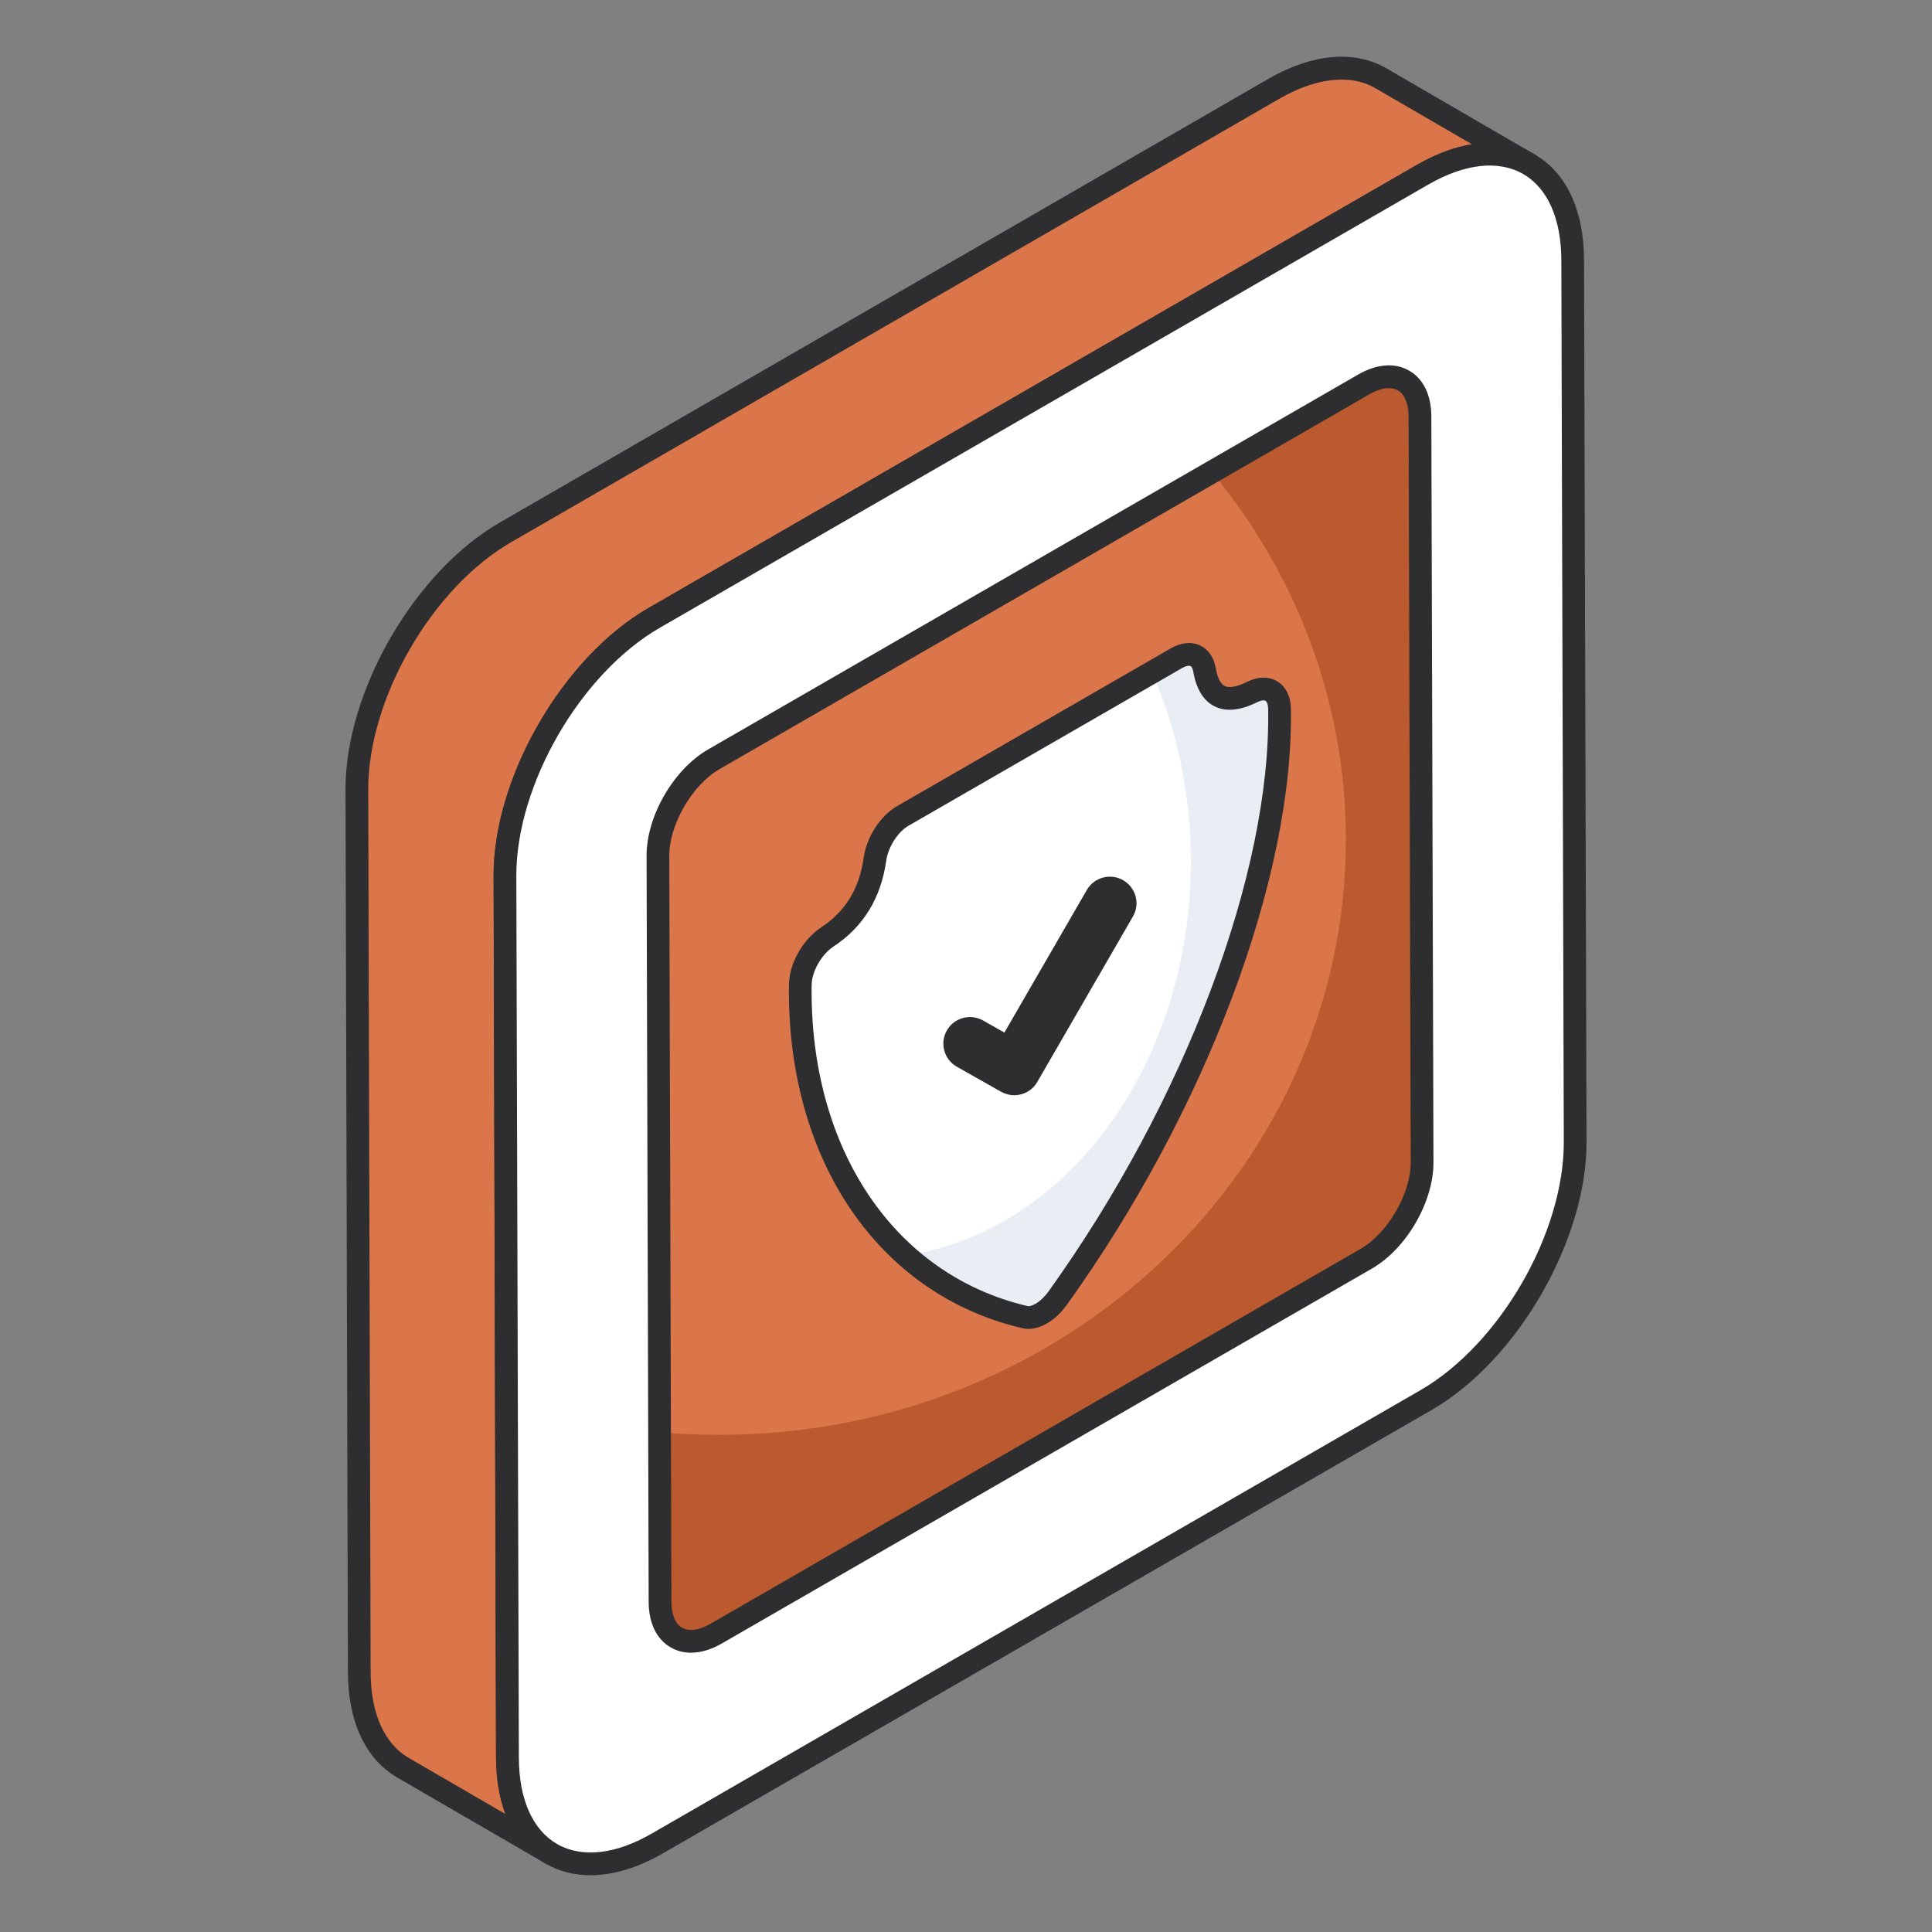 <svg width="48" height="48" viewBox="0 0 48 48" fill="none" xmlns="http://www.w3.org/2000/svg">
<rect x="0" y="0" width="48" height="48" fill="#808080" stroke="none"/>
<path d="M37.989 4.081C37.31 3.686 36.377 3.746 35.34 4.342L16.245 15.352C14.193 16.537 12.536 19.407 12.544 21.762L12.604 43.67C12.611 44.84 13.021 45.667 13.693 46.055L10.007 43.916C9.343 43.528 8.925 42.708 8.925 41.53L8.865 19.623C8.858 17.267 10.514 14.398 12.566 13.22L31.654 2.203C32.691 1.607 33.631 1.554 34.303 1.942L37.989 4.081Z" fill="#DA7649"/>
<path d="M13.694 46.338C13.646 46.338 13.598 46.326 13.553 46.3C13.553 46.3 13.552 46.299 13.552 46.299L13.551 46.299C13.549 46.297 13.547 46.297 13.545 46.295L9.866 44.16C9.078 43.7 8.644 42.767 8.644 41.531L8.584 19.624C8.576 17.179 10.3 14.196 12.427 12.976L31.514 1.958C32.607 1.33 33.648 1.238 34.444 1.697L38.128 3.836C38.129 3.836 38.13 3.837 38.132 3.838C38.267 3.916 38.312 4.089 38.234 4.224C38.156 4.358 37.983 4.404 37.848 4.326C37.235 3.969 36.394 4.062 35.482 4.587L16.387 15.597C14.417 16.734 12.82 19.5 12.827 21.762L12.887 43.67C12.894 44.696 13.227 45.455 13.826 45.806L13.836 45.811C13.97 45.889 14.016 46.062 13.938 46.197C13.886 46.287 13.791 46.338 13.694 46.338ZM33.332 1.978C32.865 1.978 32.337 2.137 31.795 2.448L12.709 13.465C10.738 14.596 9.141 17.358 9.149 19.623L9.208 41.53C9.208 42.557 9.543 43.317 10.15 43.672L12.556 45.068C12.406 44.667 12.326 44.197 12.322 43.672L12.263 21.763C12.255 19.322 13.978 16.336 16.105 15.108L35.2 4.097C35.672 3.827 36.134 3.655 36.57 3.584L34.162 2.186C33.921 2.047 33.64 1.978 33.332 1.978Z" fill="#2E2E30"/>
<path d="M35.339 4.343C37.397 3.156 39.065 4.106 39.072 6.463L39.134 28.37C39.141 30.727 37.483 33.6 35.425 34.787L16.335 45.797C14.282 46.982 12.614 46.027 12.607 43.67L12.545 21.762C12.538 19.405 14.195 16.538 16.249 15.354L35.339 4.343Z" fill="white"/>
<path d="M14.671 46.59C14.267 46.59 13.892 46.495 13.559 46.303C12.767 45.847 12.329 44.912 12.326 43.67L12.264 21.763C12.257 19.32 13.982 16.336 16.109 15.109L35.199 4.099C36.29 3.47 37.328 3.376 38.125 3.835C38.915 4.289 39.352 5.222 39.355 6.462L39.417 28.369C39.424 30.814 37.697 33.803 35.567 35.032L16.477 46.042C15.846 46.406 15.231 46.59 14.671 46.59ZM35.481 4.588L16.391 15.598C14.42 16.735 12.822 19.5 12.828 21.762L12.891 43.669C12.894 44.701 13.231 45.462 13.841 45.814C14.455 46.167 15.291 46.075 16.195 45.553L35.285 34.542C37.259 33.404 38.859 30.635 38.852 28.371L38.791 6.464C38.787 5.434 38.451 4.673 37.843 4.324C37.229 3.97 36.39 4.063 35.481 4.588Z" fill="#2E2E30"/>
<path d="M33.882 9.55C34.649 9.108 35.275 9.464 35.277 10.345L35.33 28.878C35.333 29.759 34.711 30.829 33.944 31.272L17.793 40.587C17.026 41.029 16.4 40.678 16.397 39.797L16.345 21.264C16.342 20.384 16.964 19.307 17.731 18.865L33.882 9.55Z" fill="#DA7649"/>
<path d="M35.333 28.881C35.333 29.761 34.714 30.826 33.945 31.274L17.798 40.584C17.029 41.031 16.402 40.681 16.395 39.801L16.38 35.582C16.872 35.627 17.365 35.649 17.872 35.649C26.468 35.649 33.438 29.03 33.438 20.86C33.438 17.417 32.192 14.249 30.11 11.729L33.886 9.553C34.647 9.105 35.273 9.463 35.281 10.343L35.333 28.881Z" fill="#BA5A2E"/>
<path d="M17.168 41.061C16.986 41.061 16.816 41.018 16.663 40.929C16.312 40.727 16.118 40.325 16.116 39.798L16.064 21.265C16.061 20.278 16.732 19.117 17.592 18.62L33.742 9.306C34.206 9.039 34.657 9.004 35.011 9.209C35.364 9.411 35.559 9.815 35.561 10.344L35.614 28.878C35.616 29.861 34.945 31.021 34.086 31.517L17.935 40.831C17.67 40.984 17.409 41.061 17.168 41.061ZM34.506 9.643C34.364 9.643 34.198 9.695 34.024 9.795L17.874 19.11C17.196 19.501 16.626 20.487 16.628 21.264L16.681 39.797C16.682 40.114 16.776 40.343 16.945 40.44C17.117 40.538 17.374 40.503 17.653 40.342L33.804 31.027C34.48 30.637 35.051 29.653 35.049 28.879L34.996 10.345C34.995 10.031 34.898 9.795 34.729 9.698C34.666 9.662 34.59 9.643 34.506 9.643Z" fill="#2E2E30"/>
<path d="M29.227 16.352C29.571 16.155 29.858 16.278 29.922 16.632C30.05 17.376 30.476 17.507 31.112 17.191C31.484 17.009 31.778 17.18 31.788 17.604C31.867 21.84 29.591 27.635 26.28 32.247C26.156 32.42 26.011 32.554 25.867 32.637C25.722 32.72 25.578 32.753 25.455 32.722C22.126 31.939 19.825 28.782 19.882 24.469C19.887 24.035 20.179 23.527 20.553 23.279C21.189 22.861 21.61 22.242 21.737 21.352C21.795 20.927 22.081 20.473 22.427 20.273L29.227 16.352Z" fill="white"/>
<path d="M31.79 17.602C31.87 21.841 29.591 27.634 26.28 32.247C26.157 32.419 26.012 32.555 25.87 32.639C25.725 32.718 25.58 32.753 25.456 32.722C24.345 32.458 23.345 31.934 22.512 31.186C26.497 30.605 29.587 26.445 29.587 21.405C29.587 19.702 29.234 18.099 28.617 16.704L29.229 16.352C29.573 16.154 29.86 16.277 29.926 16.634C30.054 17.378 30.477 17.505 31.116 17.188C31.486 17.008 31.782 17.18 31.79 17.602Z" fill="#E9EDF4"/>
<path d="M25.552 33.016C25.496 33.016 25.441 33.01 25.389 32.996C21.816 32.155 19.543 28.806 19.601 24.465C19.607 23.944 19.942 23.346 20.398 23.043C21.003 22.647 21.349 22.081 21.458 21.312C21.529 20.797 21.87 20.269 22.287 20.028L29.088 16.108C29.341 15.962 29.599 15.935 29.813 16.035C30.017 16.13 30.154 16.323 30.201 16.582C30.231 16.757 30.294 16.976 30.426 17.043C30.537 17.1 30.737 17.063 30.988 16.938C31.259 16.805 31.524 16.801 31.734 16.929C31.944 17.056 32.064 17.294 32.072 17.597C32.149 21.783 29.966 27.597 26.51 32.411C26.366 32.614 26.192 32.777 26.008 32.881C25.854 32.97 25.699 33.016 25.552 33.016ZM29.538 16.541C29.499 16.541 29.442 16.555 29.37 16.597L22.569 20.517C22.302 20.672 22.065 21.047 22.017 21.39C21.886 22.317 21.446 23.032 20.709 23.515C20.409 23.714 20.169 24.135 20.165 24.472C20.111 28.539 22.214 31.669 25.521 32.447C25.57 32.461 25.647 32.439 25.727 32.392C25.84 32.328 25.955 32.218 26.052 32.083C29.441 27.36 31.582 21.68 31.507 17.61C31.504 17.492 31.47 17.429 31.441 17.412C31.413 17.394 31.342 17.393 31.238 17.444C30.812 17.656 30.453 17.691 30.17 17.546C29.897 17.408 29.72 17.116 29.645 16.681C29.633 16.612 29.606 16.562 29.576 16.548C29.566 16.543 29.554 16.541 29.538 16.541Z" fill="#2E2E30"/>
<path d="M25.198 27.211C25.088 27.211 24.976 27.183 24.873 27.125L23.773 26.503C23.455 26.323 23.343 25.92 23.523 25.603C23.704 25.285 24.108 25.175 24.425 25.354L24.954 25.654L27.002 22.111C27.185 21.795 27.59 21.687 27.905 21.869C28.222 22.052 28.33 22.456 28.147 22.771L25.771 26.881C25.649 27.093 25.427 27.211 25.198 27.211Z" fill="#2E2E30"/>
</svg>

